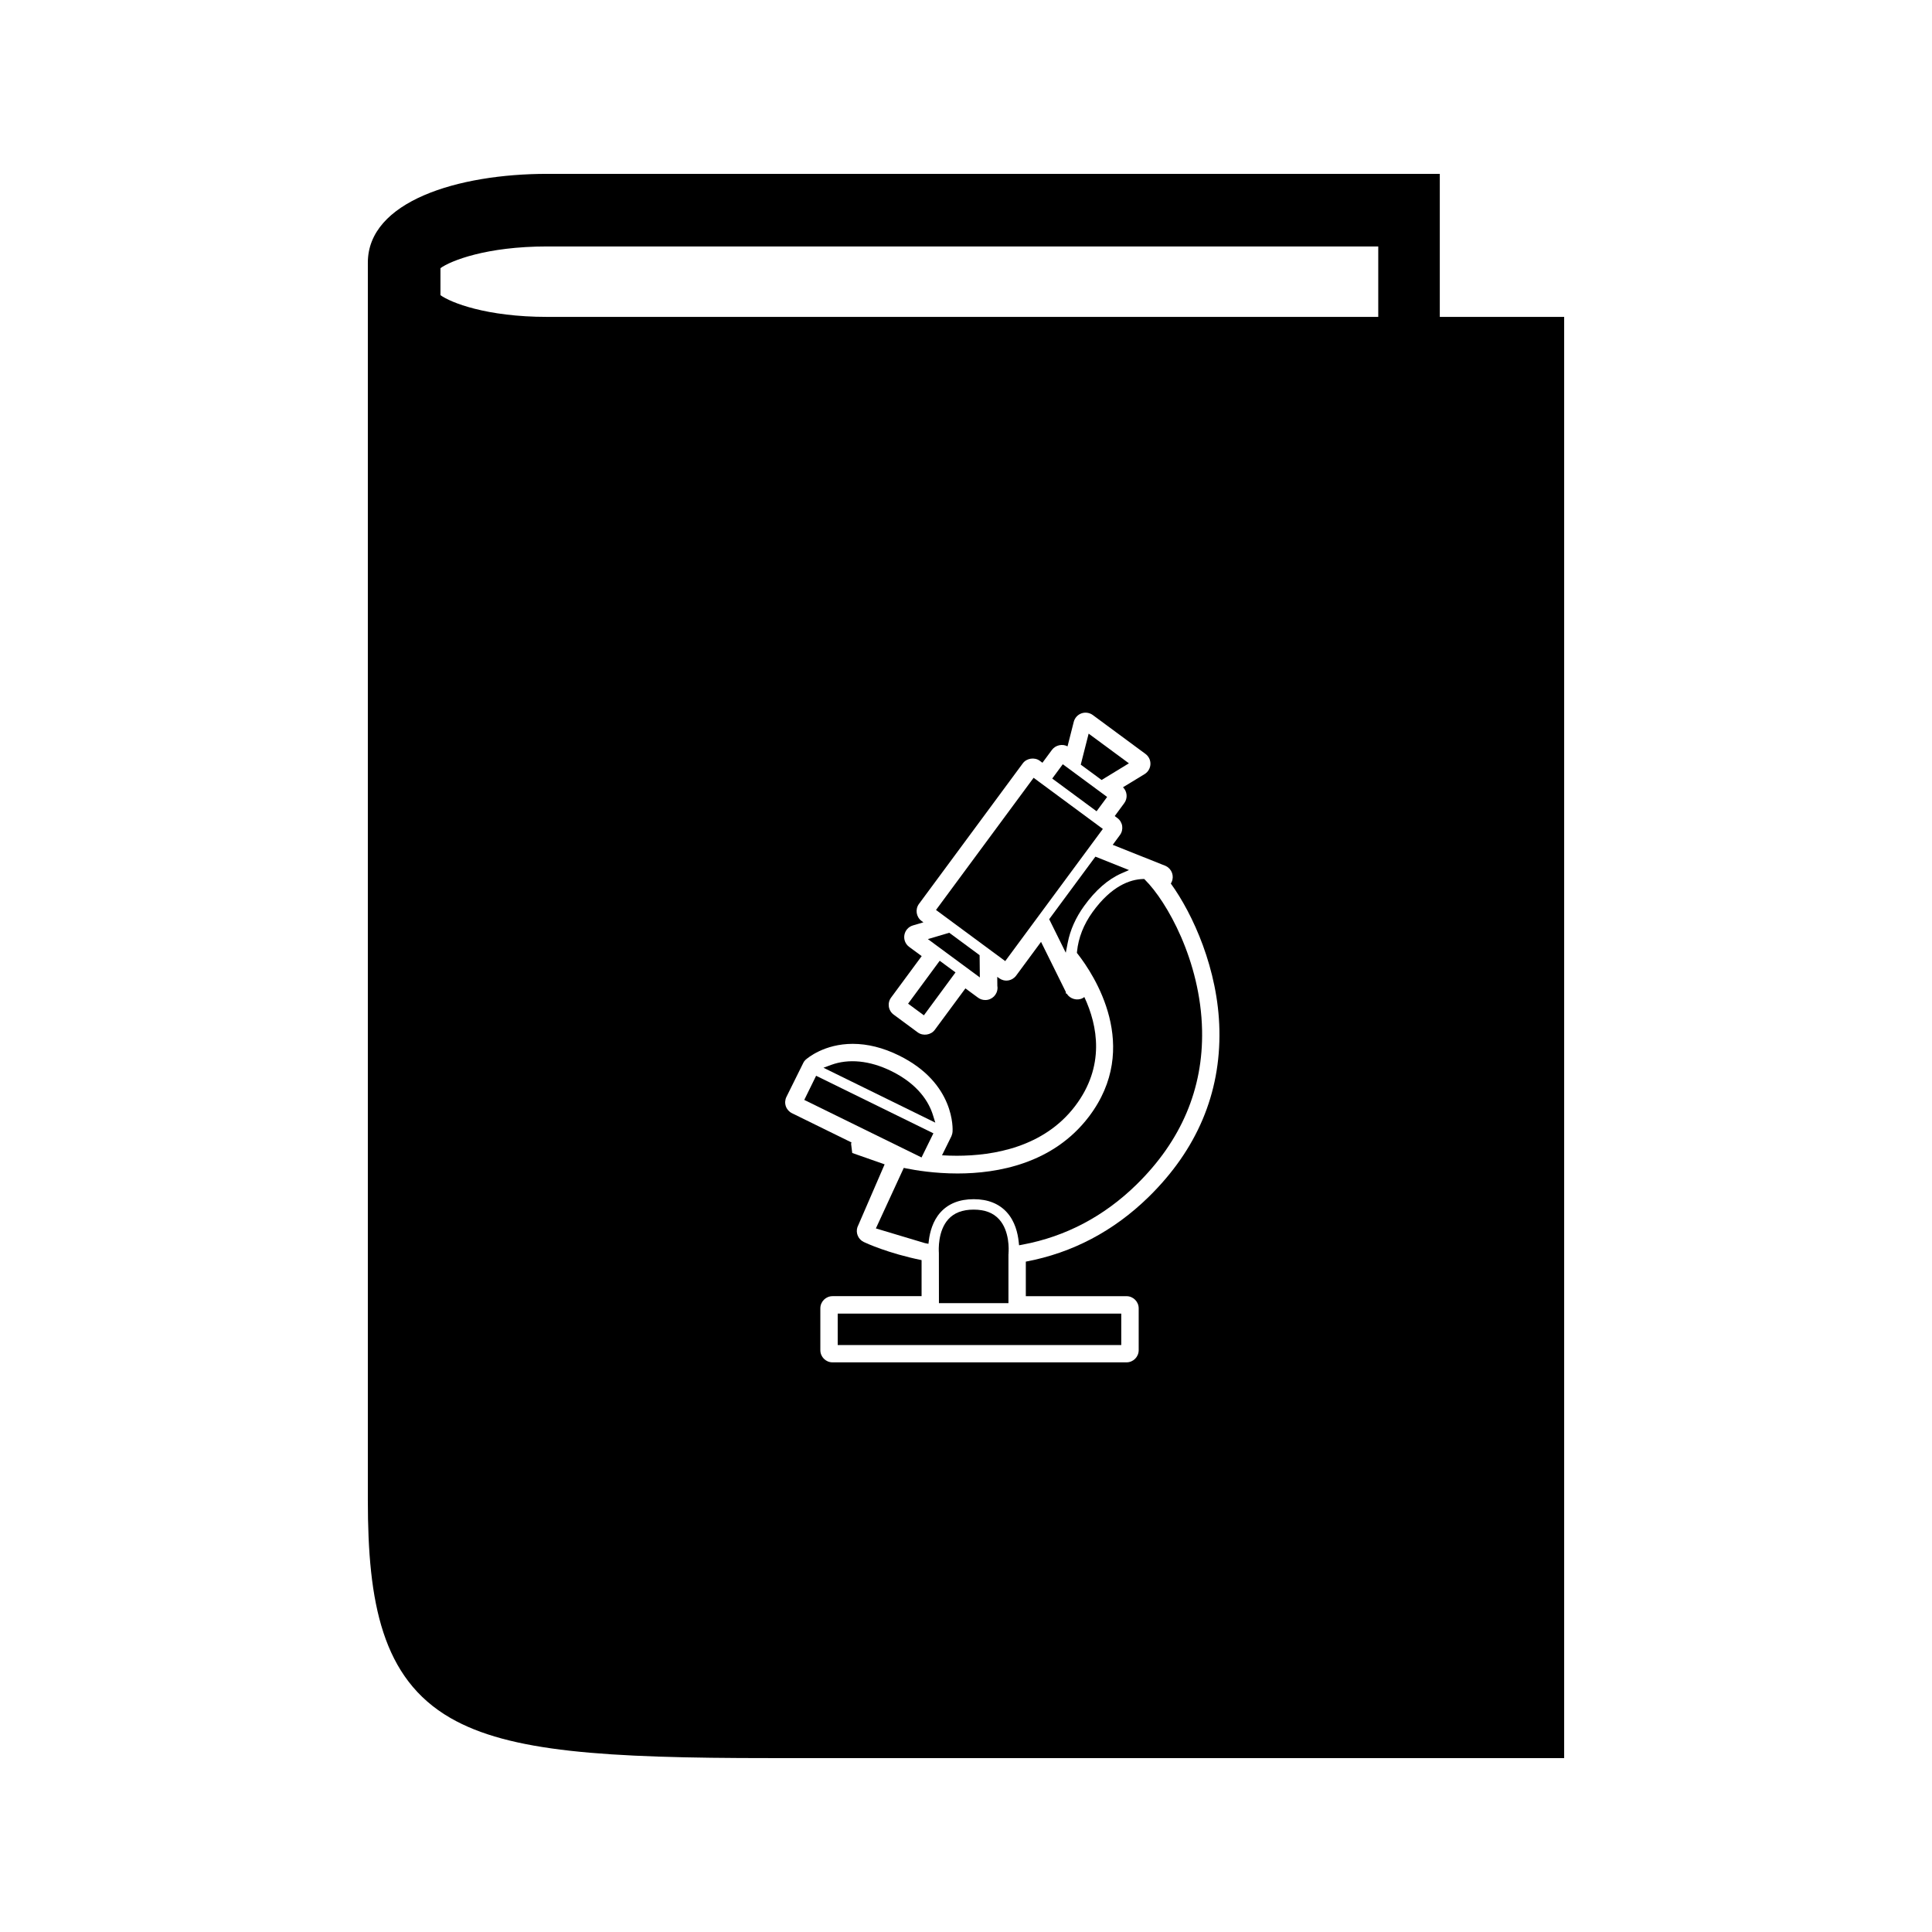 <?xml version="1.0" encoding="UTF-8"?>
<!-- Uploaded to: ICON Repo, www.svgrepo.com, Generator: ICON Repo Mixer Tools -->
<svg fill="#000000" width="800px" height="800px" version="1.1" viewBox="144 144 512 512" xmlns="http://www.w3.org/2000/svg">
 <g>
  <path d="m441.18 375.46 2.016-0.883-8.906-3.555-12.246 16.574 4.398 8.887 0.52-2.672c0.66-3.363 2.113-6.629 4.328-9.699 3.023-4.191 6.348-7.102 9.891-8.652z"/>
  <path d="m392.05 385.15 25.867-35.027 18.348 13.551-25.867 35.027z"/>
  <path d="m388.84 413.07-4.188-3.086 8.379-11.371 4.188 3.086z"/>
  <path d="m395.56 391.19-5.664 1.68 13.773 10.16-0.062-5.898z"/>
  <path d="m443.17 346.29-10.668-7.871-2.09 8.219 5.523 4.066z"/>
  <path d="m425.65 346.53 11.75 8.672-2.797 3.793-11.75-8.672z"/>
  <path d="m366 492.12h75.145v8.332h-75.145z"/>
  <path d="m447.22 376.94-0.398 0.012c-3.273 0.121-8.234 1.742-13.293 8.77-2.352 3.273-3.738 6.781-4.106 10.438l-0.035 0.367 0.23 0.289c4.25 5.441 17.016 24.629 2.922 43.145-9.457 12.418-24.137 15.023-34.789 15.023-6.051 0-11.074-0.84-13.523-1.332l-0.719-0.148-7.391 16.039 12.953 3.883 0.977 0.195 0.121-0.988c0.27-2.078 1.004-5.047 3.055-7.332 2.09-2.324 5.055-3.504 8.816-3.504 3.758 0 6.727 1.188 8.816 3.512 2.141 2.383 2.867 5.512 3.102 7.711l0.109 0.992 0.98-0.184c11.414-2.144 21.559-7.504 30.145-15.91 11.84-11.598 17.688-25.359 17.371-40.887-0.371-18.453-9.43-34.207-15.051-39.801z"/>
  <path d="m391.23 439.47c-1.051-3.352-3.82-8.086-11.043-11.637-5.719-2.801-11.305-3.328-15.945-1.617l-2.016 0.746 29.637 14.547z"/>
  <path d="m408.78 467.14c-1.562-1.73-3.769-2.578-6.742-2.578-2.977 0-5.18 0.844-6.738 2.57-2.801 3.106-2.539 8.156-2.488 8.906l0.016 13.312h18.422v-12.938l0.027-0.184-0.004-0.172c0.059-0.824 0.32-5.805-2.492-8.918z"/>
  <path d="m360.28 429.09 31.078 15.25-3.141 6.398-31.078-15.25z"/>
  <path d="m525.56 227.98v-37.906h-236.55c-23.652 0-47.527 7.277-47.527 23.531v328c0 27.047 3.723 47.211 21.883 57.676 15.605 8.996 40.754 10.633 84.664 10.633h210.49v-381.93zm-77.148 233.21c-9.27 9.074-20.215 14.84-32.559 17.156v9.156h26.688c1.773 0 3.223 1.449 3.223 3.227v11.09c0 1.773-1.449 3.219-3.223 3.219h-77.914c-1.777 0-3.227-1.441-3.227-3.219v-11.094c0-1.777 1.449-3.227 3.227-3.227h23.602v-9.551c-8.859-1.805-14.688-4.496-15.34-4.812-1.465-0.707-2.164-2.402-1.664-3.914l7.211-16.656-8.586-3.012-0.305-2.461 0.105-0.336-15.766-7.742c-0.77-0.379-1.355-1.035-1.633-1.848-0.277-0.82-0.219-1.691 0.156-2.465l4.519-9.117c0.09-0.203 0.305-0.484 0.547-0.719 0.539-0.477 4.981-4.234 12.512-4.234 3.957 0 8.07 1.027 12.227 3.074 15 7.359 14.266 19.695 14.223 20.227-0.02 0.352-0.105 0.668-0.234 0.988l-0.094 0.246-2.465 5c1.328 0.078 2.644 0.121 3.926 0.121 9.723 0 23.043-2.281 31.316-13.129 8.07-10.613 6.004-21.375 2.481-28.926-0.148 0.117-0.32 0.215-0.492 0.309-1.438 0.723-3.316 0.18-4.156-1.176l-0.258-0.121v-0.355l-6.574-13.281-6.606 8.953c-0.5 0.676-1.266 1.141-2.109 1.27-0.906 0.125-1.715-0.105-2.387-0.594l-0.504-0.367 0.027 2.477c0.027 0.031 0.043 0.242 0.043 0.445 0 1.777-1.449 3.227-3.223 3.227-0.73 0-1.391-0.219-1.953-0.637l-3.328-2.449-8.117 10.988c-1.012 1.379-3.121 1.695-4.504 0.684l-6.402-4.727c-0.688-0.5-1.148-1.27-1.273-2.106-0.125-0.855 0.082-1.707 0.594-2.398l8.113-10.996-3.328-2.449c-0.988-0.734-1.469-1.941-1.258-3.148 0.219-1.219 1.082-2.184 2.262-2.531l2.781-0.824-0.504-0.371c-1.426-1.055-1.73-3.082-0.676-4.508l27.512-37.246c1.008-1.379 3.129-1.699 4.504-0.684l0.703 0.523 2.531-3.426c0.93-1.254 2.769-1.66 4.121-0.922l1.652-6.504c0.27-1.039 1.027-1.879 2.047-2.242 0.992-0.355 2.137-0.188 2.992 0.441l13.969 10.312c0.867 0.641 1.355 1.66 1.309 2.734-0.051 1.074-0.625 2.051-1.543 2.613l-5.727 3.488c1.129 1.105 1.297 2.906 0.332 4.207l-2.523 3.426 0.703 0.52c0.688 0.508 1.148 1.273 1.273 2.109 0.121 0.852-0.082 1.699-0.594 2.394l-1.91 2.598 13.16 5.246c0.539 0.188 0.887 0.355 0.965 0.398 1.547 0.777 2.199 2.625 1.496 4.203-0.066 0.141-0.137 0.273-0.227 0.41 5.836 8.051 12.559 22.77 12.875 38.781 0.34 16.852-5.969 31.742-18.742 44.262zm60.84-233.21h-220.24c-16.18 0-25.605-3.816-28.285-5.758v-7.16c2.688-1.941 12.113-5.75 28.285-5.75h220.24z"/>
 </g>
</svg>